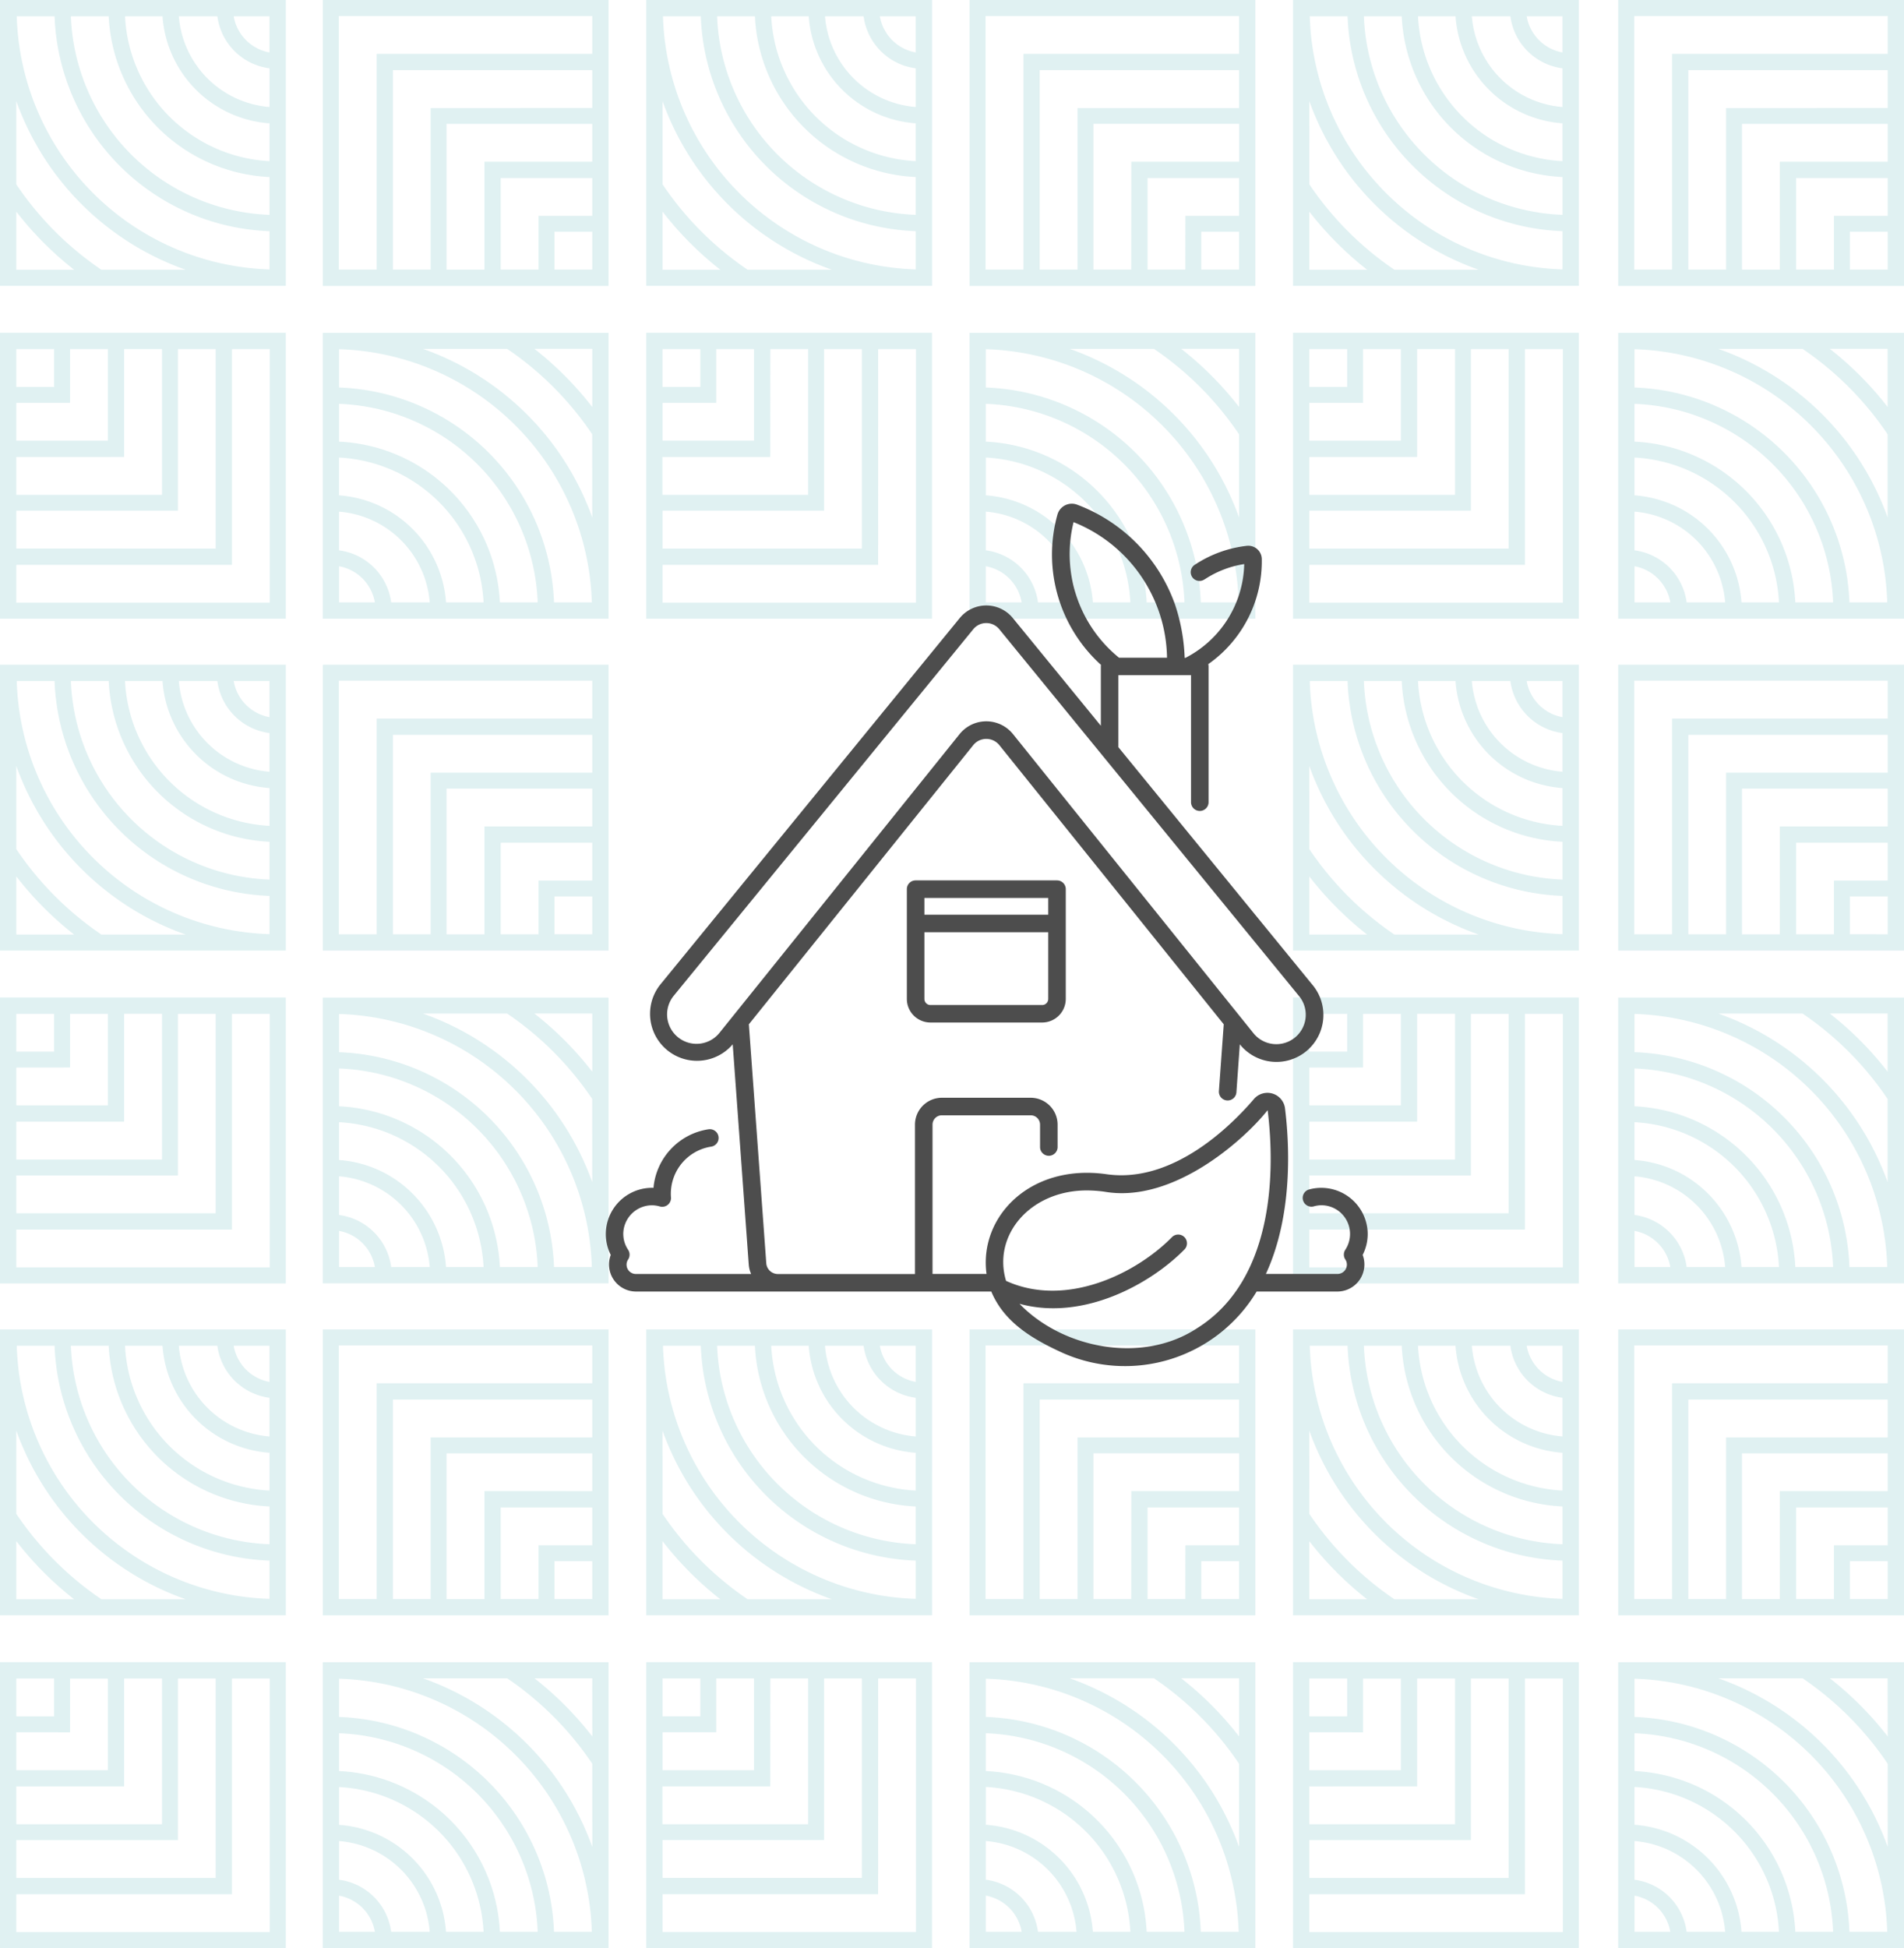 <?xml version="1.0" encoding="UTF-8"?>
<svg xmlns="http://www.w3.org/2000/svg" xmlns:xlink="http://www.w3.org/1999/xlink" id="Component_42_1" data-name="Component 42 – 1" width="111.078" height="113.618" viewBox="0 0 111.078 113.618">
  <defs>
    <clipPath id="clip-path">
      <rect id="Rectangle_863" data-name="Rectangle 863" width="44.458" height="50.29" fill="#4d4d4d"></rect>
    </clipPath>
  </defs>
  <g id="Artwork_16" data-name="Artwork 16" opacity="0.3">
    <path id="Path_3922" data-name="Path 3922" d="M157.386,113.43" transform="translate(-114.192 -81.613)" fill="#97d0d4"></path>
    <path id="Path_3923" data-name="Path 3923" d="M157.386,113.43" transform="translate(-114.192 -81.613)" fill="#97d0d4"></path>
    <path id="Path_3924" data-name="Path 3924" d="M85.292,0V16.675H68.62V0ZM84.34,15.723V13.517H82.134v2.206Zm0-3.134V10.383H79v5.34h2.206V12.589Zm0-3.158V7.225h-8.5v8.5H78.05V9.431Zm0-3.133V4.092H72.712V15.723h2.2V6.3Zm0-3.158V.934H69.554V15.723H71.76V3.14Z" transform="translate(-49.788)" fill="#97d0d4"></path>
    <path id="Path_3925" data-name="Path 3925" d="M137.37,0V16.672h16.675V0Zm.977.952h2.206a13.023,13.023,0,0,0,12.54,12.531v2.23A15.223,15.223,0,0,1,138.347.953Zm3.158,0h2.205a9.858,9.858,0,0,0,9.382,9.374v2.205A12.048,12.048,0,0,1,141.505.953Zm3.158,0h2.187a6.738,6.738,0,0,0,6.242,6.241V9.4A8.906,8.906,0,0,1,144.663.953Zm3.14,0h2.249a3.528,3.528,0,0,0,3.041,3.034V6.242A5.764,5.764,0,0,1,147.8.953Zm3.2,0h2.089V3.06A2.587,2.587,0,0,1,151,.953ZM138.322,5.9a16.218,16.218,0,0,0,9.88,9.834h-4.915a18.484,18.484,0,0,1-4.964-4.982Zm0,6.444a19.412,19.412,0,0,0,3.373,3.391h-3.373Z" transform="translate(-99.67 -0.001)" fill="#97d0d4"></path>
    <path id="Path_3926" data-name="Path 3926" d="M85.292,137.686v16.675H68.62V137.686Zm-.952,15.723V151.2H82.134v2.206Zm0-3.134v-2.206H79v5.34h2.206v-3.134Zm0-3.158v-2.206h-8.5v8.5H78.05v-6.292Zm0-3.133v-2.206H72.712v11.631h2.2v-9.425Zm0-3.158V138.62H69.554v14.789H71.76V140.826Z" transform="translate(-49.788 -98.919)" fill="#97d0d4"></path>
    <path id="Path_3927" data-name="Path 3927" d="M137.37,68.932V85.607h16.671V68.932H137.37Zm.952.952h2.205V72.09h-2.205Zm3.133,0h2.205v5.339h-5.338V73.018h3.133Zm3.157,0h2.205v8.5h-8.5V76.176h6.29Zm3.133,0h2.205V81.515H138.322V79.31h9.423Zm3.157,0h2.205V84.673H138.322V82.468H150.9Z" transform="translate(-99.67 -49.523)" fill="#97d0d4"></path>
    <path id="Path_3928" data-name="Path 3928" d="M85.283,85.617V68.947H68.608V85.617Zm-.977-.952H82.1A13.023,13.023,0,0,0,69.56,72.134V69.9A15.223,15.223,0,0,1,84.306,84.665Zm-3.158,0H78.942a9.859,9.859,0,0,0-9.382-9.374V73.087A12.048,12.048,0,0,1,81.148,84.665Zm-3.158,0H75.8a6.738,6.738,0,0,0-6.242-6.241V76.219A8.906,8.906,0,0,1,77.99,84.665Zm-3.139,0H72.6a3.528,3.528,0,0,0-3.041-3.034V79.376A5.764,5.764,0,0,1,74.85,84.665Zm-3.2,0H69.56V82.559A2.587,2.587,0,0,1,71.649,84.665ZM84.33,79.714a16.217,16.217,0,0,0-9.88-9.834h4.915a18.481,18.481,0,0,1,4.964,4.982Zm0-6.444a19.393,19.393,0,0,0-3.373-3.391H84.33Z" transform="translate(-49.779 -49.534)" fill="#97d0d4"></path>
    <path id="Path_3929" data-name="Path 3929" d="M85.292,275.372v16.675H68.62V275.372Zm-.952,15.723v-2.206H82.134v2.206Zm0-3.134v-2.206H79v5.34h2.206v-3.134Zm0-3.158V282.6h-8.5v8.5H78.05V284.8Zm0-3.133v-2.206H72.712v11.631h2.2v-9.425Zm0-3.158v-2.206H69.554v14.789H71.76V278.511Z" transform="translate(-49.788 -197.837)" fill="#97d0d4"></path>
    <path id="Path_3930" data-name="Path 3930" d="M137.37,275.372v16.671h16.675V275.372Zm.977.952h2.206a13.023,13.023,0,0,0,12.54,12.531v2.23A15.223,15.223,0,0,1,138.347,276.324Zm3.158,0h2.205a9.858,9.858,0,0,0,9.382,9.374V287.9A12.048,12.048,0,0,1,141.505,276.324Zm3.158,0h2.187a6.738,6.738,0,0,0,6.242,6.241v2.205A8.906,8.906,0,0,1,144.663,276.324Zm3.14,0h2.249a3.528,3.528,0,0,0,3.041,3.034v2.255A5.763,5.763,0,0,1,147.8,276.324Zm3.2,0h2.089v2.107A2.587,2.587,0,0,1,151,276.324Zm-12.682,4.951a16.218,16.218,0,0,0,9.88,9.834h-4.915a18.489,18.489,0,0,1-4.964-4.982Zm0,6.444a19.421,19.421,0,0,0,3.373,3.391h-3.373Z" transform="translate(-99.67 -197.837)" fill="#97d0d4"></path>
    <path id="Path_3931" data-name="Path 3931" d="M85.283,223.3V206.633H68.608V223.3Zm-.977-.952H82.1A13.023,13.023,0,0,0,69.56,209.82v-2.23A15.223,15.223,0,0,1,84.306,222.351Zm-3.158,0H78.942a9.859,9.859,0,0,0-9.382-9.374v-2.205A12.048,12.048,0,0,1,81.148,222.351Zm-3.158,0H75.8a6.738,6.738,0,0,0-6.242-6.241v-2.205A8.906,8.906,0,0,1,77.99,222.351Zm-3.139,0H72.6a3.528,3.528,0,0,0-3.041-3.034v-2.255A5.764,5.764,0,0,1,74.85,222.351Zm-3.2,0H69.56v-2.107A2.587,2.587,0,0,1,71.649,222.351ZM84.33,217.4a16.217,16.217,0,0,0-9.88-9.834h4.915a18.476,18.476,0,0,1,4.964,4.982Zm0-6.444a19.393,19.393,0,0,0-3.373-3.391H84.33Z" transform="translate(-49.779 -148.453)" fill="#97d0d4"></path>
    <path id="Path_3932" data-name="Path 3932" d="M137.37,344.3v16.674h16.671V344.3H137.37Zm.952.952h2.205v2.206h-2.205Zm3.133,0h2.205V350.6h-5.338V348.39h3.133Zm3.157,0h2.205v8.5h-8.5v-2.206h6.29Zm3.133,0h2.205v11.631H138.322v-2.206h9.423Zm3.157,0h2.205v14.789H138.322v-2.206H150.9Z" transform="translate(-99.67 -247.361)" fill="#97d0d4"></path>
    <path id="Path_3933" data-name="Path 3933" d="M85.283,360.989V344.318H68.608v16.671Zm-.977-.952H82.1a13.023,13.023,0,0,0-12.54-12.531v-2.23A15.223,15.223,0,0,1,84.306,360.037Zm-3.158,0H78.942a9.859,9.859,0,0,0-9.382-9.374v-2.205A12.048,12.048,0,0,1,81.148,360.037Zm-3.158,0H75.8A6.738,6.738,0,0,0,69.56,353.8v-2.205A8.906,8.906,0,0,1,77.99,360.037Zm-3.139,0H72.6A3.528,3.528,0,0,0,69.56,357v-2.255A5.764,5.764,0,0,1,74.85,360.037Zm-3.2,0H69.56V357.93A2.587,2.587,0,0,1,71.649,360.037Zm12.681-4.951a16.217,16.217,0,0,0-9.88-9.834h4.915a18.48,18.48,0,0,1,4.964,4.982Zm0-6.443a19.391,19.391,0,0,0-3.373-3.391H84.33Z" transform="translate(-49.779 -247.371)" fill="#97d0d4"></path>
    <path id="Path_3934" data-name="Path 3934" d="M360.663,0V16.675H343.991V0Zm-.952,15.723V13.517h-2.206v2.206Zm0-3.134V10.383h-5.339v5.34h2.206V12.589Zm0-3.158V7.225h-8.5v8.5h2.206V9.431Zm0-3.133V4.092H348.083V15.723h2.2V6.3Zm0-3.158V.934H344.925V15.723h2.206V3.14Z" transform="translate(-249.585)" fill="#97d0d4"></path>
    <path id="Path_3935" data-name="Path 3935" d="M360.663,137.686v16.675H343.991V137.686Zm-.952,15.723V151.2h-2.206v2.206Zm0-3.134v-2.206h-5.339v5.34h2.206v-3.134Zm0-3.158v-2.206h-8.5v8.5h2.206v-6.292Zm0-3.133v-2.206H348.083v11.631h2.2v-9.425Zm0-3.158V138.62H344.925v14.789h2.206V140.826Z" transform="translate(-249.585 -98.919)" fill="#97d0d4"></path>
    <path id="Path_3936" data-name="Path 3936" d="M360.655,85.617V68.947H343.98V85.617Zm-.977-.952h-2.206a13.023,13.023,0,0,0-12.54-12.531V69.9A15.223,15.223,0,0,1,359.677,84.665Zm-3.158,0h-2.205a9.859,9.859,0,0,0-9.382-9.374V73.087A12.048,12.048,0,0,1,356.519,84.665Zm-3.158,0h-2.187a6.738,6.738,0,0,0-6.242-6.241V76.219A8.906,8.906,0,0,1,353.361,84.665Zm-3.139,0h-2.249a3.528,3.528,0,0,0-3.041-3.034V79.376A5.764,5.764,0,0,1,350.222,84.665Zm-3.2,0h-2.089V82.559A2.587,2.587,0,0,1,347.021,84.665ZM359.7,79.714a16.217,16.217,0,0,0-9.88-9.834h4.915a18.48,18.48,0,0,1,4.964,4.982Zm0-6.444a19.4,19.4,0,0,0-3.373-3.391H359.7Z" transform="translate(-249.577 -49.534)" fill="#97d0d4"></path>
    <path id="Path_3937" data-name="Path 3937" d="M360.663,275.372v16.675H343.991V275.372Zm-.952,15.723v-2.206h-2.206v2.206Zm0-3.134v-2.206h-5.339v5.34h2.206v-3.134Zm0-3.158V282.6h-8.5v8.5h2.206V284.8Zm0-3.133v-2.206H348.083v11.631h2.2v-9.425Zm0-3.158v-2.206H344.925v14.789h2.206V278.511Z" transform="translate(-249.585 -197.837)" fill="#97d0d4"></path>
    <path id="Path_3938" data-name="Path 3938" d="M360.655,223.3V206.633H343.98V223.3Zm-.977-.952h-2.206a13.023,13.023,0,0,0-12.54-12.531v-2.23A15.223,15.223,0,0,1,359.677,222.351Zm-3.158,0h-2.205a9.859,9.859,0,0,0-9.382-9.374v-2.205A12.048,12.048,0,0,1,356.519,222.351Zm-3.158,0h-2.187a6.738,6.738,0,0,0-6.242-6.241v-2.205A8.906,8.906,0,0,1,353.361,222.351Zm-3.139,0h-2.249a3.528,3.528,0,0,0-3.041-3.034v-2.255A5.764,5.764,0,0,1,350.222,222.351Zm-3.2,0h-2.089v-2.107A2.587,2.587,0,0,1,347.021,222.351ZM359.7,217.4a16.217,16.217,0,0,0-9.88-9.834h4.915a18.476,18.476,0,0,1,4.964,4.982Zm0-6.444a19.4,19.4,0,0,0-3.373-3.391H359.7Z" transform="translate(-249.577 -148.453)" fill="#97d0d4"></path>
    <path id="Path_3939" data-name="Path 3939" d="M360.655,360.989V344.318H343.98v16.671Zm-.977-.952h-2.206a13.023,13.023,0,0,0-12.54-12.531v-2.23A15.223,15.223,0,0,1,359.677,360.037Zm-3.158,0h-2.205a9.858,9.858,0,0,0-9.382-9.374v-2.205A12.048,12.048,0,0,1,356.519,360.037Zm-3.158,0h-2.187a6.738,6.738,0,0,0-6.242-6.241v-2.205A8.906,8.906,0,0,1,353.361,360.037Zm-3.139,0h-2.249A3.528,3.528,0,0,0,344.932,357v-2.255A5.764,5.764,0,0,1,350.222,360.037Zm-3.2,0h-2.089V357.93A2.587,2.587,0,0,1,347.021,360.037Zm12.681-4.951a16.217,16.217,0,0,0-9.88-9.834h4.915a18.479,18.479,0,0,1,4.964,4.982Zm0-6.443a19.4,19.4,0,0,0-3.373-3.391H359.7Z" transform="translate(-249.577 -247.371)" fill="#97d0d4"></path>
    <path id="Path_3940" data-name="Path 3940" d="M274.858,360.979V344.3H291.53v16.675Zm.952-15.723v2.206h2.206v-2.206Zm0,3.134V350.6h5.339v-5.34h-2.206v3.134Zm0,3.158v2.206h8.5v-8.5H282.1v6.292Zm0,3.133v2.206h11.628V345.256h-2.2v9.425Zm0,3.158v2.206H290.6V345.256H288.39v12.583Z" transform="translate(-199.425 -247.361)" fill="#97d0d4"></path>
    <path id="Path_3941" data-name="Path 3941" d="M222.773,360.989v-16.67H206.1v16.67Zm-.977-.952H219.59a13.023,13.023,0,0,0-12.54-12.531v-2.23A15.223,15.223,0,0,1,221.8,360.037Zm-3.158,0h-2.206a9.858,9.858,0,0,0-9.382-9.374v-2.205A12.049,12.049,0,0,1,218.638,360.037Zm-3.158,0h-2.187a6.738,6.738,0,0,0-6.242-6.241v-2.205A8.906,8.906,0,0,1,215.48,360.037Zm-3.14,0h-2.249A3.528,3.528,0,0,0,207.05,357v-2.255A5.763,5.763,0,0,1,212.34,360.037Zm-3.2,0H207.05V357.93A2.587,2.587,0,0,1,209.139,360.037Zm12.681-4.951a16.218,16.218,0,0,0-9.88-9.834h4.915a18.476,18.476,0,0,1,4.964,4.982Zm0-6.443a19.411,19.411,0,0,0-3.373-3.391h3.373Z" transform="translate(-149.536 -247.372)" fill="#97d0d4"></path>
    <path id="Path_3942" data-name="Path 3942" d="M274.858,223.293V206.618H291.53v16.675Zm.952-15.723v2.206h2.206V207.57Zm0,3.134v2.206h5.339v-5.34h-2.206V210.7Zm0,3.158v2.206h8.5v-8.5H282.1v6.292Zm0,3.133V219.2h11.628V207.57h-2.2V217Zm0,3.158v2.206H290.6V207.57H288.39v12.583Z" transform="translate(-199.425 -148.442)" fill="#97d0d4"></path>
    <path id="Path_3943" data-name="Path 3943" d="M222.782,292.046V275.372H206.111v16.675h16.671Zm-.952-.952h-2.205v-2.206h2.205Zm-3.133,0h-2.205v-5.339h5.338v2.206H218.7Zm-3.157,0h-2.205v-8.5h8.5V284.8h-6.29Zm-3.133,0H210.2V279.464H221.83v2.206h-9.423Zm-3.157,0h-2.205V276.305H221.83v2.206H209.25Z" transform="translate(-149.545 -197.837)" fill="#97d0d4"></path>
    <path id="Path_3944" data-name="Path 3944" d="M274.859,275.372v16.671h16.675V275.372Zm.977.952h2.206a13.023,13.023,0,0,0,12.54,12.531v2.23A15.223,15.223,0,0,1,275.836,276.324Zm3.158,0H281.2a9.858,9.858,0,0,0,9.382,9.374V287.9A12.048,12.048,0,0,1,278.994,276.324Zm3.158,0h2.187a6.738,6.738,0,0,0,6.242,6.241v2.205A8.906,8.906,0,0,1,282.152,276.324Zm3.139,0h2.249a3.528,3.528,0,0,0,3.041,3.034v2.255A5.764,5.764,0,0,1,285.292,276.324Zm3.2,0h2.089v2.107A2.587,2.587,0,0,1,288.493,276.324Zm-12.681,4.951a16.217,16.217,0,0,0,9.88,9.834h-4.915a18.485,18.485,0,0,1-4.964-4.982Zm0,6.444a19.4,19.4,0,0,0,3.373,3.391h-3.373Z" transform="translate(-199.426 -197.837)" fill="#97d0d4"></path>
    <path id="Path_3945" data-name="Path 3945" d="M274.858,85.607V68.932H291.53V85.607Zm.952-15.723V72.09h2.206V69.884Zm0,3.134v2.206h5.339v-5.34h-2.206v3.134Zm0,3.158v2.206h8.5v-8.5H282.1v6.292Zm0,3.133v2.206h11.628V69.884h-2.2v9.425Zm0,3.158v2.206H290.6V69.884H288.39V82.467Z" transform="translate(-199.425 -49.523)" fill="#97d0d4"></path>
    <path id="Path_3946" data-name="Path 3946" d="M222.773,85.617V68.947H206.1V85.617Zm-.977-.952H219.59a13.023,13.023,0,0,0-12.54-12.531V69.9A15.223,15.223,0,0,1,221.8,84.665Zm-3.158,0h-2.206a9.858,9.858,0,0,0-9.382-9.374V73.087A12.049,12.049,0,0,1,218.638,84.665Zm-3.158,0h-2.187a6.738,6.738,0,0,0-6.242-6.241V76.219A8.906,8.906,0,0,1,215.48,84.665Zm-3.14,0h-2.249a3.528,3.528,0,0,0-3.041-3.034V79.376A5.763,5.763,0,0,1,212.34,84.665Zm-3.2,0H207.05V82.559A2.587,2.587,0,0,1,209.139,84.665Zm12.681-4.951a16.218,16.218,0,0,0-9.88-9.834h4.915a18.48,18.48,0,0,1,4.964,4.982Zm0-6.444a19.412,19.412,0,0,0-3.373-3.391h3.373Z" transform="translate(-149.536 -49.534)" fill="#97d0d4"></path>
    <path id="Path_3947" data-name="Path 3947" d="M274.859,137.687v16.671h16.675V137.687Zm.977.952h2.206a13.023,13.023,0,0,0,12.54,12.531v2.23A15.223,15.223,0,0,1,275.836,138.639Zm3.158,0H281.2a9.858,9.858,0,0,0,9.382,9.374v2.205A12.048,12.048,0,0,1,278.994,138.639Zm3.158,0h2.187a6.738,6.738,0,0,0,6.242,6.241v2.205A8.906,8.906,0,0,1,282.152,138.639Zm3.139,0h2.249a3.528,3.528,0,0,0,3.041,3.034v2.255A5.764,5.764,0,0,1,285.292,138.639Zm3.2,0h2.089v2.107A2.587,2.587,0,0,1,288.493,138.639Zm-12.681,4.951a16.217,16.217,0,0,0,9.88,9.834h-4.915a18.48,18.48,0,0,1-4.964-4.982Zm0,6.444a19.4,19.4,0,0,0,3.373,3.391h-3.373Z" transform="translate(-199.426 -98.919)" fill="#97d0d4"></path>
    <path id="Path_3948" data-name="Path 3948" d="M222.782,16.675V0H206.111V16.676h16.671Zm-.952-.952h-2.205V13.517h2.205Zm-3.133,0h-2.205V10.384h5.338V12.59H218.7Zm-3.157,0h-2.205v-8.5h8.5V9.431h-6.29Zm-3.133,0H210.2V4.092H221.83V6.3h-9.423Zm-3.157,0h-2.205V.934H221.83V3.14H209.25Z" transform="translate(-149.545 -0.001)" fill="#97d0d4"></path>
    <path id="Path_3949" data-name="Path 3949" d="M274.859,0V16.672h16.675V0Zm.977.952h2.206a13.023,13.023,0,0,0,12.54,12.531v2.23A15.223,15.223,0,0,1,275.836.953Zm3.158,0H281.2a9.858,9.858,0,0,0,9.382,9.374v2.205A12.048,12.048,0,0,1,278.994.953Zm3.158,0h2.187a6.738,6.738,0,0,0,6.242,6.241V9.4A8.906,8.906,0,0,1,282.152.953Zm3.139,0h2.249a3.528,3.528,0,0,0,3.041,3.034V6.242A5.764,5.764,0,0,1,285.292.953Zm3.2,0h2.089V3.06A2.587,2.587,0,0,1,288.493.953ZM275.812,5.9a16.217,16.217,0,0,0,9.88,9.834h-4.915a18.481,18.481,0,0,1-4.964-4.982Zm0,6.444a19.4,19.4,0,0,0,3.373,3.391h-3.373Z" transform="translate(-199.426 -0.001)" fill="#97d0d4"></path>
    <path id="Path_3950" data-name="Path 3950" d="M0,360.979V344.3H16.672v16.675Zm.952-15.723v2.206H3.158v-2.206Zm0,3.134V350.6H6.291v-5.34H4.085v3.134Zm0,3.158v2.206h8.5v-8.5H7.242v6.292Zm0,3.133v2.206H12.58V345.256h-2.2v9.425Zm0,3.158v2.206H15.738V345.256H13.532v12.583Z" transform="translate(0 -247.361)" fill="#97d0d4"></path>
    <path id="Path_3951" data-name="Path 3951" d="M0,223.293V206.618H16.672v16.675ZM.952,207.57v2.206H3.158V207.57Zm0,3.134v2.206H6.291v-5.34H4.085V210.7Zm0,3.158v2.206h8.5v-8.5H7.242v6.292Zm0,3.133V219.2H12.58V207.57h-2.2V217Zm0,3.158v2.206H15.738V207.57H13.532v12.583Z" transform="translate(0 -148.442)" fill="#97d0d4"></path>
    <path id="Path_3952" data-name="Path 3952" d="M0,275.372v16.671H16.676V275.372Zm.977.952H3.184a13.023,13.023,0,0,0,12.54,12.531v2.23A15.223,15.223,0,0,1,.978,276.324Zm3.158,0H6.342a9.859,9.859,0,0,0,9.382,9.374V287.9A12.048,12.048,0,0,1,4.136,276.324Zm3.158,0H9.481a6.738,6.738,0,0,0,6.242,6.241v2.205A8.906,8.906,0,0,1,7.294,276.324Zm3.139,0h2.249a3.528,3.528,0,0,0,3.041,3.034v2.255A5.764,5.764,0,0,1,10.434,276.324Zm3.2,0h2.089v2.107A2.587,2.587,0,0,1,13.635,276.324ZM.953,281.275a16.218,16.218,0,0,0,9.88,9.834H5.918a18.489,18.489,0,0,1-4.965-4.982Zm0,6.444a19.412,19.412,0,0,0,3.373,3.391H.953Z" transform="translate(-0.001 -197.837)" fill="#97d0d4"></path>
    <path id="Path_3953" data-name="Path 3953" d="M0,85.607V68.932H16.672V85.607ZM.952,69.884V72.09H3.158V69.884Zm0,3.134v2.206H6.291v-5.34H4.085v3.134Zm0,3.158v2.206h8.5v-8.5H7.242v6.292Zm0,3.133v2.206H12.58V69.884h-2.2v9.425Zm0,3.158v2.206H15.738V69.884H13.532V82.467Z" transform="translate(0 -49.523)" fill="#97d0d4"></path>
    <path id="Path_3954" data-name="Path 3954" d="M0,137.687v16.671H16.676V137.687Zm.977.952H3.184a13.023,13.023,0,0,0,12.54,12.531v2.23A15.223,15.223,0,0,1,.978,138.639Zm3.158,0H6.342a9.859,9.859,0,0,0,9.382,9.374v2.205A12.048,12.048,0,0,1,4.136,138.639Zm3.158,0H9.481a6.738,6.738,0,0,0,6.242,6.241v2.205A8.906,8.906,0,0,1,7.294,138.639Zm3.139,0h2.249a3.528,3.528,0,0,0,3.041,3.034v2.255A5.764,5.764,0,0,1,10.434,138.639Zm3.2,0h2.089v2.107A2.587,2.587,0,0,1,13.635,138.639ZM.953,143.59a16.218,16.218,0,0,0,9.88,9.834H5.918a18.485,18.485,0,0,1-4.965-4.982Zm0,6.444a19.412,19.412,0,0,0,3.373,3.391H.953Z" transform="translate(-0.001 -98.919)" fill="#97d0d4"></path>
    <path id="Path_3955" data-name="Path 3955" d="M0,0V16.672H16.676V0ZM.978.953H3.184a13.023,13.023,0,0,0,12.54,12.531v2.23A15.223,15.223,0,0,1,.978.953Zm3.158,0H6.342a9.859,9.859,0,0,0,9.382,9.374v2.205A12.048,12.048,0,0,1,4.136.953Zm3.158,0H9.481a6.738,6.738,0,0,0,6.242,6.241V9.4A8.906,8.906,0,0,1,7.294.953Zm3.139,0h2.249a3.528,3.528,0,0,0,3.041,3.034V6.242A5.764,5.764,0,0,1,10.434.953Zm3.2,0h2.089V3.06A2.587,2.587,0,0,1,13.635.953ZM.953,5.9a16.218,16.218,0,0,0,9.88,9.834H5.918A18.485,18.485,0,0,1,.953,10.756Zm0,6.444a19.413,19.413,0,0,0,3.373,3.391H.953Z" transform="translate(-0.001 -0.001)" fill="#97d0d4"></path>
  </g>
  <g id="Group_2991" data-name="Group 2991" transform="translate(35.332 29.377)">
    <g id="Group_2990" data-name="Group 2990" clip-path="url(#clip-path)">
      <path id="Path_4263" data-name="Path 4263" d="M44.453,42.408A2.711,2.711,0,0,0,41.021,40a.512.512,0,0,0,.285.983,1.624,1.624,0,0,1,.849-.02,1.676,1.676,0,0,1,1,2.546.516.516,0,0,0,.013.589.544.544,0,0,1-.474.823H38.52c1.593-3.449,1.373-7.579,1.116-9.656a1.035,1.035,0,0,0-1.814-.544c-1.281,1.5-4.681,4.929-8.574,4.388-4.452-.647-7.478,2.456-7.026,5.812h-3.15V36.213a.545.545,0,0,1,.545-.544H24.8a.545.545,0,0,1,.545.544v1.328a.512.512,0,0,0,1.023,0V36.213A1.57,1.57,0,0,0,24.8,34.646H19.617a1.57,1.57,0,0,0-1.569,1.568v8.712h-8a.679.679,0,0,1-.675-.628L8.357,30.362l13.09-16.28a.978.978,0,0,1,1.524,0l13.09,16.28-.283,3.906a.512.512,0,0,0,1.021.074l.2-2.812a2.739,2.739,0,1,0,4.2-3.515L29.914,14.2V10h4.239v7.385a.512.512,0,1,0,1.023,0v-7.9a.506.506,0,0,0-.018-.128A7.335,7.335,0,0,0,38.28,3.219a.787.787,0,0,0-.806-.767c-.025,0-.05,0-.074.005a6.923,6.923,0,0,0-3.021,1.1.512.512,0,1,0,.564.854l.007,0a5.81,5.81,0,0,1,2.306-.89,6.308,6.308,0,0,1-3.428,5.469h-.046a11.036,11.036,0,0,0-.55-3.071A9.666,9.666,0,0,0,27.5.054a.872.872,0,0,0-1.146.6A8.679,8.679,0,0,0,28.9,9.4a.5.5,0,0,0-.009.089V12.95L23.758,6.671a2,2,0,0,0-3.1,0L3.18,28.057a2.739,2.739,0,0,0,4.235,3.473L8.35,44.371a1.679,1.679,0,0,0,.139.553H1.769A.544.544,0,0,1,1.3,44.1a.516.516,0,0,0,.012-.589,1.66,1.66,0,0,1-.277-1.039,1.683,1.683,0,0,1,1.277-1.507,1.625,1.625,0,0,1,.849.02.512.512,0,0,0,.653-.53A2.779,2.779,0,0,1,6.14,37.5a.512.512,0,1,0-.158-1.011H5.976A3.794,3.794,0,0,0,2.793,39.9,2.7,2.7,0,0,0,.3,43.812a1.579,1.579,0,0,0,1.47,2.136H22.5c.718,1.708,2.221,2.69,4.121,3.558a8.957,8.957,0,0,0,11.359-3.558h4.715a1.579,1.579,0,0,0,1.47-2.136A2.674,2.674,0,0,0,44.453,42.408ZM27.3,1.075a8.656,8.656,0,0,1,5.452,7.906h-2.8A7.777,7.777,0,0,1,27.3,1.075ZM6.638,30.866A1.716,1.716,0,1,1,3.972,28.7L21.451,7.319a.978.978,0,0,1,1.514,0L40.412,28.664a1.716,1.716,0,1,1-2.632,2.2L26.34,16.639l-2.572-3.2a2,2,0,0,0-3.119,0ZM34.453,48.121c-3.175,2.051-7.774,1.162-10.308-1.459,3.719,1.022,7.661-1.158,9.641-3.185a.512.512,0,0,0-.741-.706c-2.079,2.12-6.179,4.152-9.683,2.555-.8-2.662,1.406-5.269,4.7-5.275a7.6,7.6,0,0,1,1.048.075c4.026.7,8.188-3.08,9.5-4.742l.014,0c.353,2.843.65,9.764-4.166,12.733" transform="translate(-0.001 0)" fill="#4d4d4d"></path>
      <path id="Path_4264" data-name="Path 4264" d="M176.341,219.81a.512.512,0,0,0-.512.512v6.4a1.378,1.378,0,0,0,1.377,1.377h6.517a1.378,1.378,0,0,0,1.377-1.377v-6.4a.512.512,0,0,0-.512-.512Zm.512,1.023h7.224v.977h-7.224Zm6.87,6.246h-6.517a.354.354,0,0,1-.353-.353v-3.892h7.224v3.892a.354.354,0,0,1-.353.353" transform="translate(-158.256 -197.841)" fill="#4d4d4d"></path>
    </g>
  </g>
</svg>
